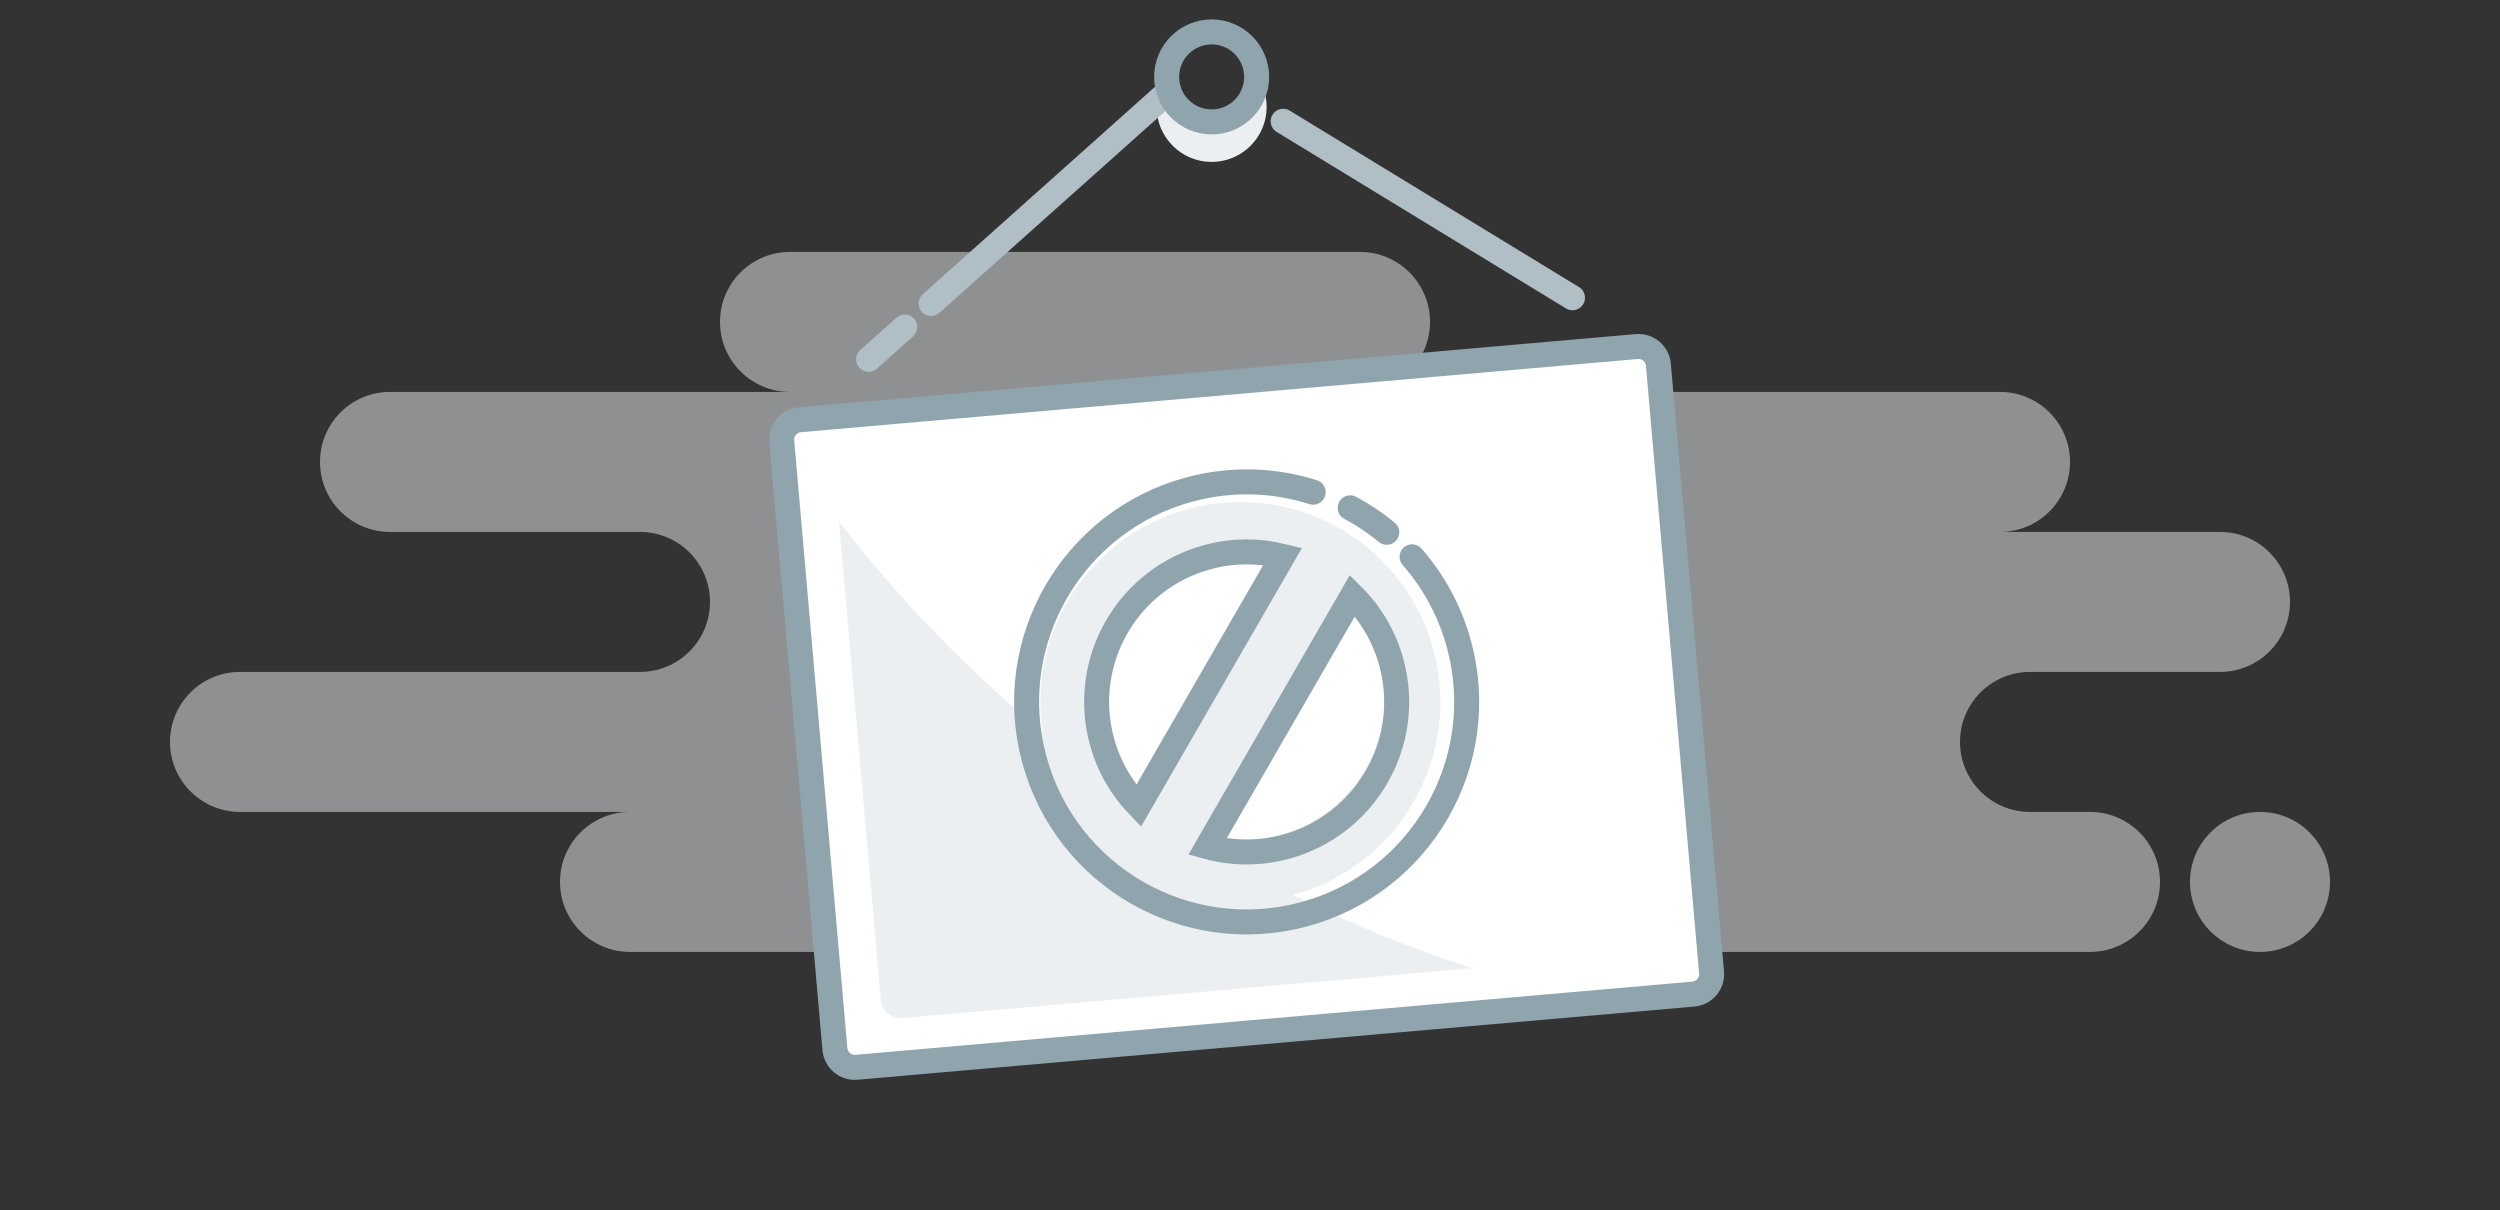 <svg width="250" height="121" viewBox="0 0 250 121" fill="none" xmlns="http://www.w3.org/2000/svg">
<rect x="0" y="0" width="250" height="121" fill="#333333" stroke="none"/>
<g clip-path="url(#clip0_2535_1214)">
<path fill-rule="evenodd" clip-rule="evenodd" d="M63 95.192H154C154.515 95.192 155.017 95.136 155.5 95.031C155.983 95.136 156.485 95.192 157 95.192H209C212.866 95.192 216 92.058 216 88.192C216 84.326 212.866 81.192 209 81.192H203C199.134 81.192 196 78.058 196 74.192C196 70.326 199.134 67.192 203 67.192H222C225.866 67.192 229 64.058 229 60.192C229 56.326 225.866 53.192 222 53.192H200C203.866 53.192 207 50.058 207 46.192C207 42.326 203.866 39.192 200 39.192H136C139.866 39.192 143 36.058 143 32.192C143 28.326 139.866 25.192 136 25.192H79C75.134 25.192 72 28.326 72 32.192C72 36.058 75.134 39.192 79 39.192H39C35.134 39.192 32 42.326 32 46.192C32 50.058 35.134 53.192 39 53.192H64C67.866 53.192 71 56.326 71 60.192C71 64.058 67.866 67.192 64 67.192H24C20.134 67.192 17 70.326 17 74.192C17 78.058 20.134 81.192 24 81.192H63C59.134 81.192 56 84.326 56 88.192C56 92.058 59.134 95.192 63 95.192ZM226 95.192C229.866 95.192 233 92.058 233 88.192C233 84.326 229.866 81.192 226 81.192C222.134 81.192 219 84.326 219 88.192C219 92.058 222.134 95.192 226 95.192Z" fill="#ECEFF1" fill-opacity="0.5"/>
<path d="M163.673 34.655L79.992 41.976C78.892 42.072 78.078 43.042 78.174 44.142L83.491 104.91C83.587 106.011 84.557 106.825 85.657 106.728L169.338 99.407C170.438 99.311 171.252 98.341 171.156 97.241L165.839 36.473C165.743 35.373 164.773 34.559 163.673 34.655Z" fill="white" stroke="#90A4AE" stroke-width="2.5"/>
<path fill-rule="evenodd" clip-rule="evenodd" d="M147.221 96.829L90.246 101.81C89.146 101.906 88.176 101.092 88.079 99.992L83.892 52.153C99.844 72.824 121.834 88.597 147.221 96.829Z" fill="#ECEFF1"/>
<path fill-rule="evenodd" clip-rule="evenodd" d="M118.859 50.89C129.529 48.031 140.495 54.363 143.354 65.032C146.213 75.702 139.881 86.668 129.212 89.527C118.543 92.386 107.576 86.055 104.717 75.385C101.858 64.716 108.19 53.749 118.859 50.89ZM134.245 59.297L120.228 83.578C122.618 84.227 125.206 84.273 127.772 83.585C135.507 81.513 140.097 73.562 138.025 65.826C137.337 63.261 136.003 61.042 134.245 59.297ZM120.266 55.574C112.53 57.646 107.94 65.597 110.013 73.332C110.698 75.889 112.025 78.102 113.774 79.844L127.787 55.575C125.403 54.931 122.823 54.888 120.266 55.574Z" fill="#ECEFF1"/>
<path fill-rule="evenodd" clip-rule="evenodd" d="M135.244 59.554L120.742 84.672C123.215 85.345 125.893 85.392 128.547 84.681C136.549 82.537 141.298 74.311 139.154 66.309C138.443 63.656 137.063 61.36 135.244 59.554ZM120.783 55.703C112.781 57.847 108.032 66.072 110.176 74.074C110.857 76.615 112.151 78.828 113.856 80.596L128.272 55.629C125.888 55.036 123.324 55.022 120.783 55.703Z" stroke="#90A4AE" stroke-width="2.5"/>
<path d="M135.019 50.781C136.315 51.472 137.541 52.292 138.677 53.229M141.208 55.681C143.368 58.14 145.011 61.122 145.915 64.498C149.06 76.234 142.095 88.297 130.359 91.442C118.623 94.587 106.559 87.622 103.415 75.886C100.27 64.15 107.235 52.086 118.971 48.941C123.188 47.812 127.446 47.987 131.318 49.219" stroke="#90A4AE" stroke-width="2.5" stroke-linecap="round"/>
<path fill-rule="evenodd" clip-rule="evenodd" d="M125.661 7.523C126.294 8.419 126.665 9.512 126.665 10.692C126.665 13.729 124.203 16.192 121.165 16.192C118.127 16.192 115.665 13.729 115.665 10.692C115.665 9.512 116.036 8.419 116.669 7.523C116.666 7.58 116.665 7.636 116.665 7.692C116.665 10.177 118.68 12.192 121.165 12.192C123.65 12.192 125.665 10.177 125.665 7.692L125.661 7.523Z" fill="#ECEFF1"/>
<path d="M86.859 35.933L90.477 32.702M93.112 30.349L116.68 9.303M128.317 12.127L157.248 29.774" stroke="#B0BEC5" stroke-width="2.5" stroke-linecap="round" stroke-linejoin="round"/>
<path d="M121.165 12.192C123.65 12.192 125.665 10.177 125.665 7.692C125.665 5.206 123.65 3.192 121.165 3.192C118.68 3.192 116.665 5.206 116.665 7.692C116.665 10.177 118.68 12.192 121.165 12.192Z" stroke="#90A4AE" stroke-width="2.5"/>
</g>
<defs>
<clipPath id="clip0_2535_1214">
<rect width="250" height="120" fill="white" transform="translate(0 0.192)"/>
</clipPath>
</defs>
</svg>
